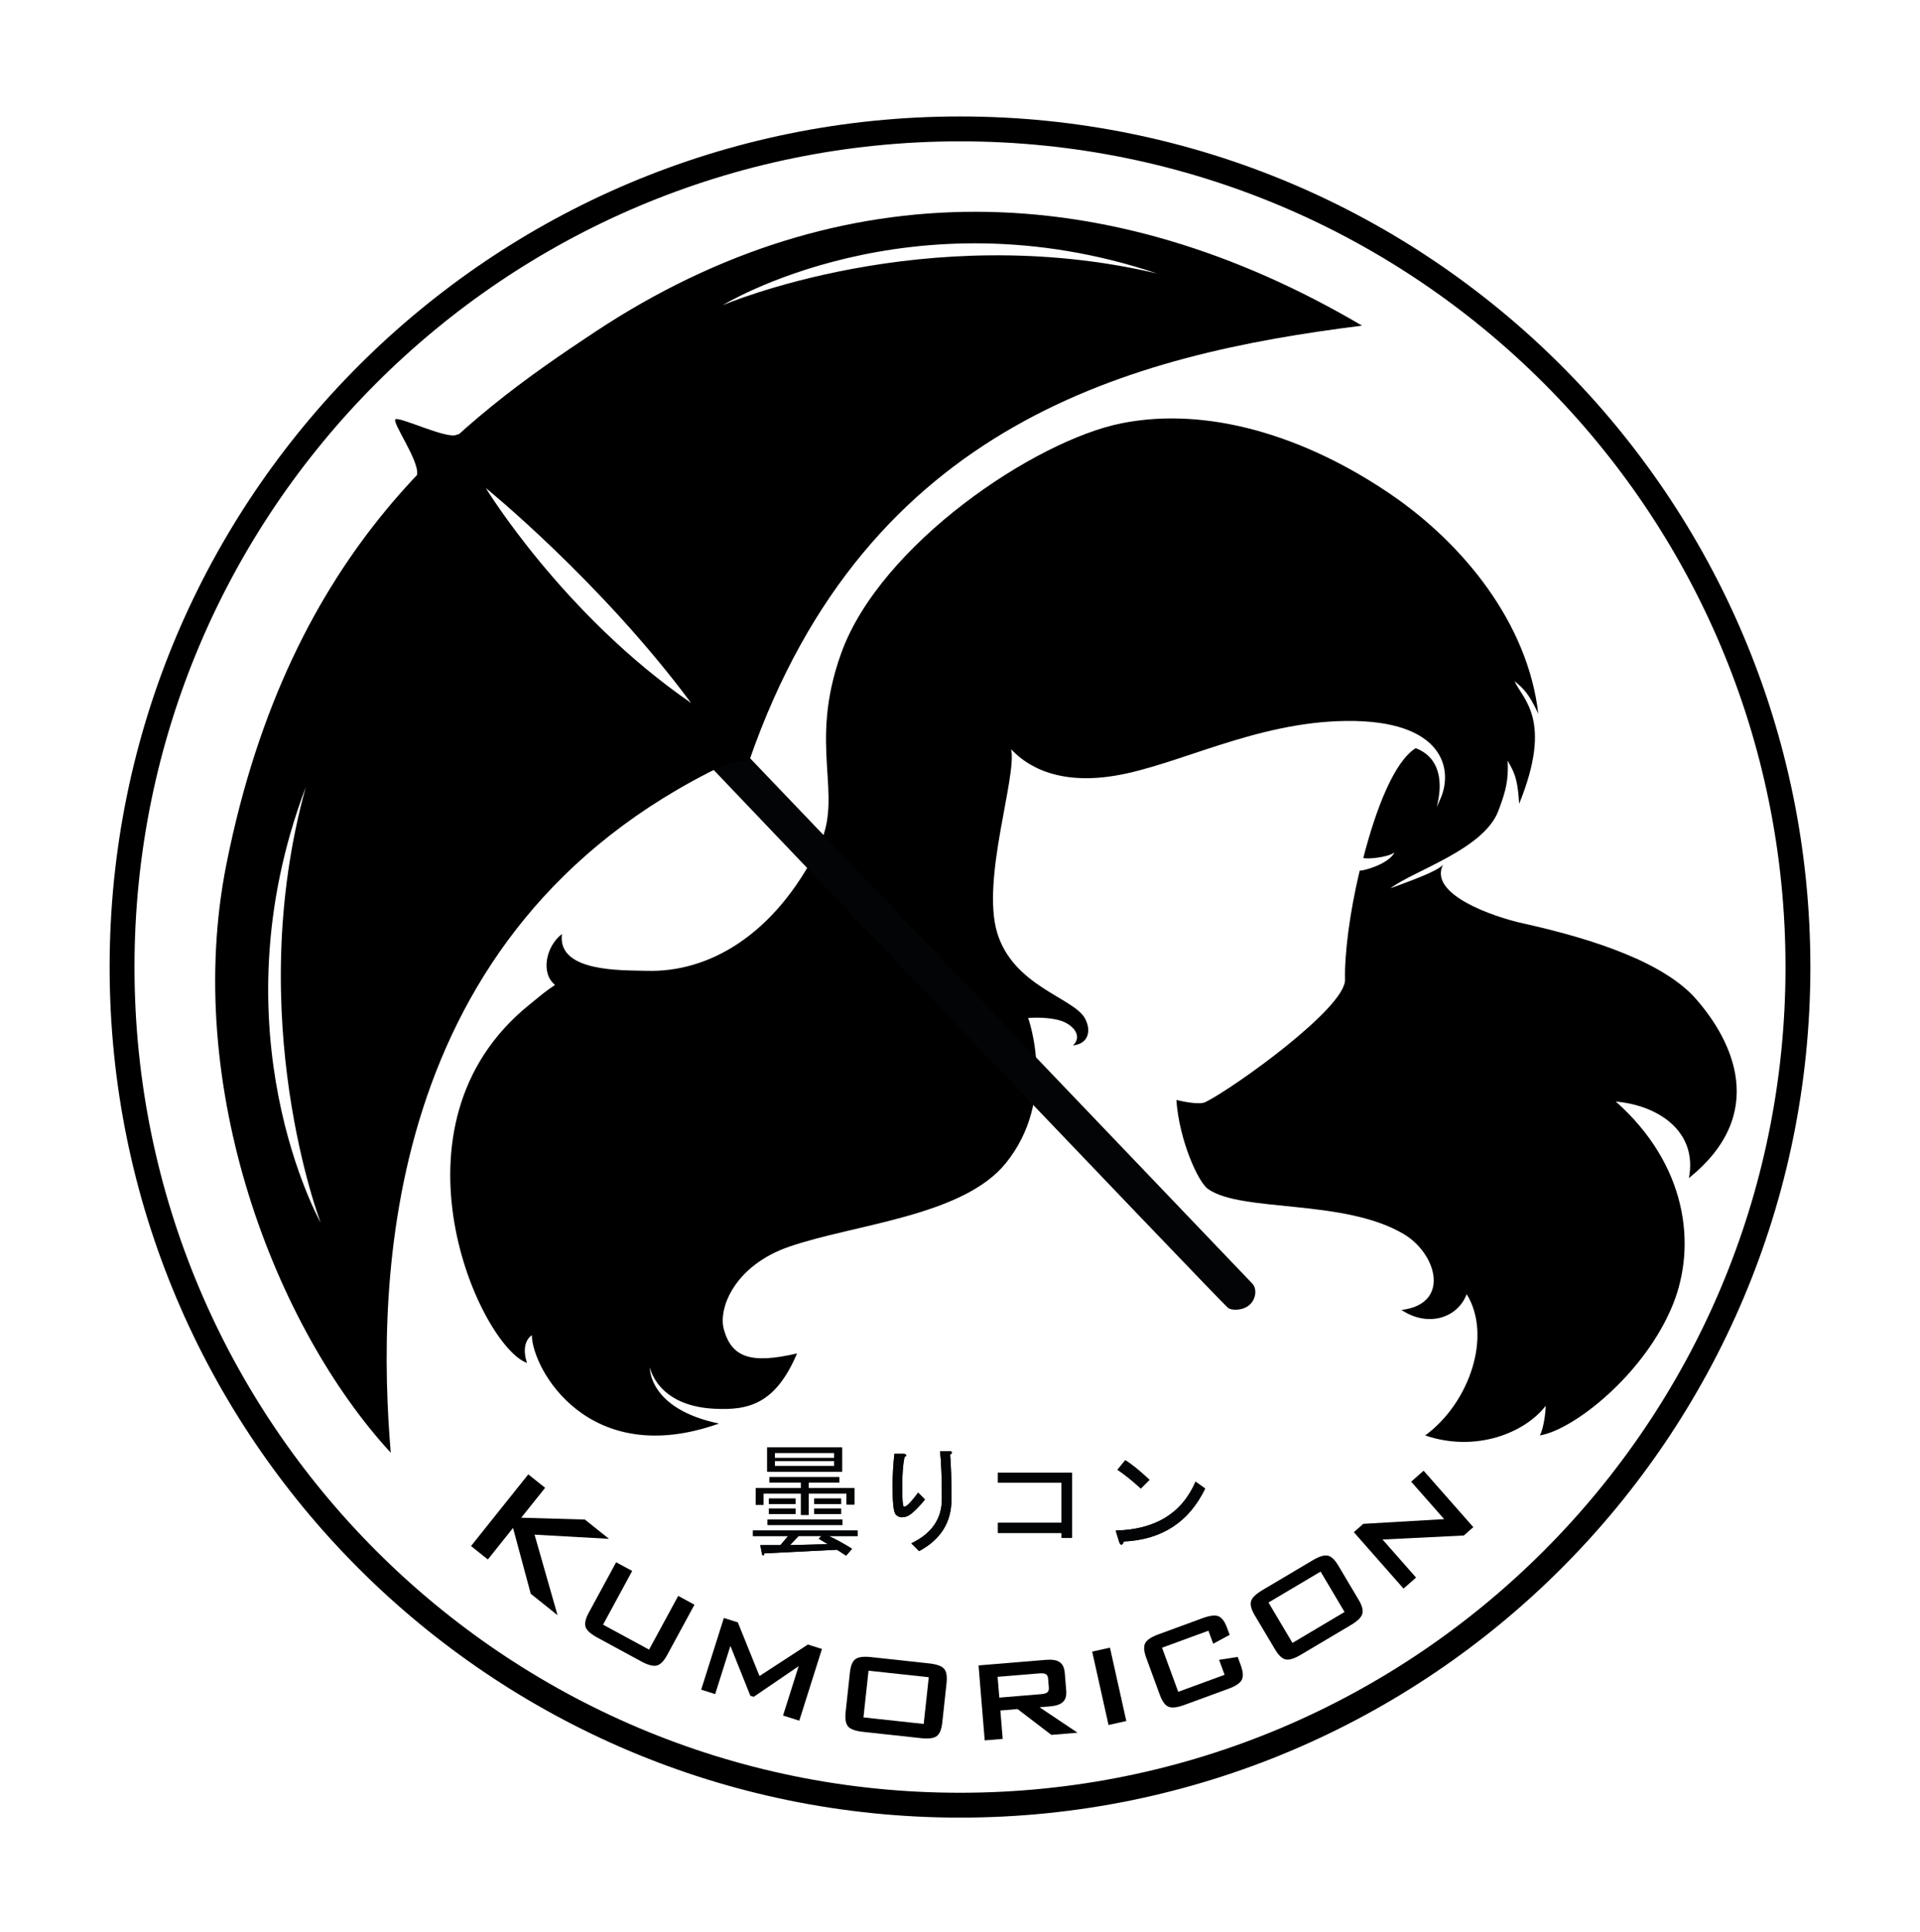 <?xml version="1.0" encoding="utf-8"?>
<!-- Generator: Adobe Illustrator 25.2.3, SVG Export Plug-In . SVG Version: 6.00 Build 0)  -->
<svg version="1.1" xmlns="http://www.w3.org/2000/svg" xmlns:xlink="http://www.w3.org/1999/xlink" x="0px" y="0px"
	 viewBox="0 0 648 652" style="enable-background:new 0 0 648 652;" xml:space="preserve">
<style type="text/css">
	.st0{fill:#020405;}
	.st1{fill-rule:evenodd;clip-rule:evenodd;}
	.st2{display:none;fill:#D1D3D4;}
	.st3{fill:none;}
	.st4{display:none;}
	.st5{display:inline;fill:#A31C42;}
	.st6{display:inline;fill-rule:evenodd;clip-rule:evenodd;fill:#A31C42;}
</style>
<g id="Layer_1">
	<path d="M362.12,352.75c5.63-0.61,6.16-5.49,3.95-9.3c-3.99-6.85-24.15-10.78-29.54-28.79c-5.38-18.01,6.75-52.76,4.73-61.85
		c3.65,3.9,13.58,12.47,35,8.93c21.41-3.54,47.44-18.15,78.13-18.48c32.94-0.35,36.2,16.49,31.7,26.38
		c-4.5,9.89,6.56-11.5-8.28-17.2c-7.09,4.4-13.25,19.79-17.7,37.05c1.42,0.5,8.22-0.21,10.55-1.83c-2.18,3.92-9.96,6.05-11.77,6.14
		c-3.39,14.09-5.16,28.3-4.94,36.72c0.25,9.55-37.44,36.5-47.06,41.32c-1.92,0.96-6.73,0.03-9.86-0.68
		c0.9,13.3,7.24,27.62,10.7,30.04c11.35,7.97,45.65,3.21,65.93,15.13C485,423,489.67,440,473,442c9,6,19,2.67,22-5.33
		c8.67,14,1,36.67-14,47.67c17.25,5.88,33.79-1,40.67-10c0,2.5-0.83,8.17-2,10c11.63-1.89,35.67-21,45-44.33
		c8-20,4.67-47-19.33-68.33C560,373,573,382,570,397.5c27-21.67,14.67-46.5,2.33-60.5c-10.6-12.03-33.63-19.99-58.35-25.45
		c-9.97-2.2-31.92-9.77-26.98-19.71c-2.42,2.38-10.51,5.19-17.7,7.88c7.7-5.93,31.41-13.05,36.37-26.06c2.67-7,3.47-10.65,3.17-17
		c1.75,3.34,3.33,5,3.88,14.55c11.58-28.52,1.06-35.32-1.55-41.38c3,2.5,4.83,4.17,8,11c-3.5-30.67-25.42-57.36-49.58-73.89
		c-28.64-19.61-61.7-29.99-91.07-24.12c-29.37,5.87-81.32,40.91-94.55,77.41c-11.52,31.77,1.06,47.89-7.64,65.43
		c-14.99,30.23-37.42,42.52-58.06,41.91c-8.15-0.24-30.28,0.59-28.61-12.41c-5.33,4-7.33,13.17-2.33,17.17
		c-3.3,2.15-4.93,3.65-8.67,6.67c-50.56,40.79-16.68,115.13-0.79,120.88c-1.5-4.5-0.62-7.75,1.62-9.38
		c0.17,11.5,19.17,45.5,63.17,29.83c-24-5-23.33-19-23.33-19s2.33,13,21.67,14c11.35,0.59,20.67-1.33,28-18.67
		c-15.67,3.67-22,1.33-24.67-8c-2.08-7.27,3.67-21.67,22-28c21.99-7.6,58.59-10.26,73.09-28.14C357,370.87,347,343.5,347,343.5
		s5.62-0.56,10.5,0.75C361.94,345.45,365.62,349.5,362.12,352.75L362.12,352.75z"/>
	<path d="M133.45,141.5c1.13-1.12,17.44,6.79,20.64,5.21c3.21-1.58-4.39,8.17-4.39,8.17s-9.49,9.29-8.92,5.15
		C141.42,155.36,132.32,142.62,133.45,141.5L133.45,141.5z"/>
	<path class="st0" d="M414.42,441.26c-2.88-2.35-182.57-190.93-182.57-190.93l8.34-8.04l182.57,190.93c1.32,1.5,1.32,4.68-0.79,6.82
		C419.79,442.24,415.73,442.34,414.42,441.26L414.42,441.26z"/>
	<path class="st1" d="M163.94,164.65c0,0,26,42.7,69.3,72.54C202.75,196.12,163.94,164.65,163.94,164.65L163.94,164.65z
		 M131.88,490.17c-38.71-42-70.52-123.36-55.43-198.76c21.56-107.76,80.19-150.25,124.61-179.58c82.68-54.6,173-52.41,258.63-1.95
		c-77.48,9.7-167.04,32.6-206.66,146.36l-8.86,1.94C128.29,313.95,127.13,433.6,131.88,490.17L131.88,490.17z M243.87,103
		c0,0,62.93-38.74,146.66-10.72C311.92,73.79,243.87,103,243.87,103z M103.19,265.6c-31.23,82.59,5.04,146.97,5.04,146.97
		S81.67,343.43,103.19,265.6z"/>
	<path d="M611,326.3c0,158.5-128.49,286.99-287,286.99C165.49,613.3,37,484.8,37,326.3c0-158.51,128.49-287,287-287
		C482.51,39.3,611,167.8,611,326.3z M324,47.69c-153.87,0-278.61,124.74-278.61,278.61c0,153.87,124.74,278.61,278.61,278.61
		c153.87,0,278.61-124.74,278.61-278.61C602.61,172.43,477.87,47.69,324,47.69z"/>
</g>
<g id="Layer_3">
	<path class="st0" d="M276.32,519.19l3.08,1.85l-12.79,0.31l2.93-3.08h7.7L276.32,519.19L276.32,519.19z M257.22,524.59
		c0.41,0.41,0.67,0.26,0.77-0.46l24.5-1.23l3.08,2l2-2.31c-2.77-1.75-5.39-3.18-7.86-4.31h9.71v-1.85h-35.28v1.85H266l-2.62,3.08
		h-6.78L257.22,524.59L257.22,524.59z M285.72,503.94v3.7h2.62v-5.55h-15.41v-1.85h10.32v-1.85h-23.57v1.85h10.63v1.85h-15.25v5.7
		h2.62v-3.85h12.63v7.24h2.62v-7.24H285.72L285.72,503.94z M259.07,514.57h25.27v-1.85h-25.27V514.57L259.07,514.57z M258.91,488.38
		v8.17h25.27v-8.17H258.91L258.91,488.38z M259.53,507.48h8.94v-1.85h-8.94V507.48L259.53,507.48z M274.78,510.87h9.09v-1.85h-9.09
		V510.87L274.78,510.87z M261.53,494.7V493h20.03v1.7H261.53L261.53,494.7z M281.56,490.23v1.7h-20.03v-1.7H281.56L281.56,490.23z
		 M259.53,510.87h8.94v-1.85h-8.94V510.87L259.53,510.87z M274.78,507.48h9.09v-1.85h-9.09V507.48L274.78,507.48z"/>
	<path class="st0" d="M317.88,505.8c0,6.68-3.44,11.66-10.32,14.95l2.62,2.62c7.29-3.9,10.94-9.71,10.94-17.41
		c0-6.78-0.15-11.81-0.46-15.1c0.92-0.72,0.82-1.13-0.31-1.23h-3.08C317.68,493.42,317.88,498.81,317.88,505.8L317.88,505.8
		L317.88,505.8z M307.41,510.88c1.44-1.13,3.03-2.77,4.78-4.93l-2.31-2.31c-1.64,2.16-2.82,3.54-3.54,4.16
		c-0.51,0.41-0.92,0.62-1.23,0.62c-0.41,0-0.62-2.21-0.62-6.62c0-4.31,0.26-7.7,0.77-10.17c0.82-0.41,0.82-0.77,0-1.08h-3.39
		c-0.41,3.39-0.62,7.14-0.62,11.25c0,5.44,0.36,8.53,1.08,9.24c0.62,0.62,1.28,0.92,2,0.92
		C305.46,511.96,306.48,511.6,307.41,510.88L307.41,510.88L307.41,510.88z"/>
	<polygon class="st0" points="358.24,513.84 336.82,513.84 336.82,517.23 358.24,517.23 358.24,518.93 361.78,518.93 361.78,496.89 
		336.82,496.89 336.82,500.28 358.24,500.28 358.24,513.84 	"/>
	<path class="st0" d="M403.5,499.94c-4.62,10.68-13.61,16.18-26.96,16.49l1.23,4.01c0.51,1.13,1.03,1.03,1.54-0.31
		c12.84-0.62,21.98-6.57,27.43-17.87L403.5,499.94L403.5,499.94z M385.02,502.25l2.93-2.93c-3.29-3.08-6.01-5.29-8.17-6.63
		l-2.62,3.24C379.62,497.57,382.24,499.68,385.02,502.25L385.02,502.25L385.02,502.25z"/>
	<path class="st0" d="M276.32,519.19l3.08,1.85l-12.79,0.31l2.93-3.08h7.7L276.32,519.19L276.32,519.19z M257.22,524.59
		c0.41,0.41,0.67,0.26,0.77-0.46l24.5-1.23l3.08,2l2-2.31c-2.77-1.75-5.39-3.18-7.86-4.31h9.71v-1.85h-35.28v1.85H266l-2.62,3.08
		h-6.78L257.22,524.59L257.22,524.59z M285.72,503.94v3.7h2.62v-5.55h-15.41v-1.85h10.32v-1.85h-23.57v1.85h10.63v1.85h-15.25v5.7
		h2.62v-3.85h12.63v7.24h2.62v-7.24H285.72L285.72,503.94z M259.07,514.57h25.27v-1.85h-25.27V514.57L259.07,514.57z M258.91,488.38
		v8.17h25.27v-8.17H258.91L258.91,488.38z M259.53,507.48h8.94v-1.85h-8.94V507.48L259.53,507.48z M274.78,510.87h9.09v-1.85h-9.09
		V510.87L274.78,510.87z M261.53,494.7V493h20.03v1.7H261.53L261.53,494.7z M281.56,490.23v1.7h-20.03v-1.7H281.56L281.56,490.23z
		 M259.53,510.87h8.94v-1.85h-8.94V510.87L259.53,510.87z M274.78,507.48h9.09v-1.85h-9.09V507.48L274.78,507.48z"/>
	<path class="st0" d="M317.88,505.8c0,6.68-3.44,11.66-10.32,14.95l2.62,2.62c7.29-3.9,10.94-9.71,10.94-17.41
		c0-6.78-0.15-11.81-0.46-15.1c0.92-0.72,0.82-1.13-0.31-1.23h-3.08C317.68,493.42,317.88,498.81,317.88,505.8L317.88,505.8
		L317.88,505.8z M307.41,510.88c1.44-1.13,3.03-2.77,4.78-4.93l-2.31-2.31c-1.64,2.16-2.82,3.54-3.54,4.16
		c-0.51,0.41-0.92,0.62-1.23,0.62c-0.41,0-0.62-2.21-0.62-6.62c0-4.31,0.26-7.7,0.77-10.17c0.82-0.41,0.82-0.77,0-1.08h-3.39
		c-0.41,3.39-0.62,7.14-0.62,11.25c0,5.44,0.36,8.53,1.08,9.24c0.62,0.62,1.28,0.92,2,0.92
		C305.46,511.96,306.48,511.6,307.41,510.88L307.41,510.88L307.41,510.88z"/>
	<polygon class="st0" points="358.24,513.84 336.82,513.84 336.82,517.23 358.24,517.23 358.24,518.93 361.78,518.93 361.78,496.89 
		336.82,496.89 336.82,500.28 358.24,500.28 358.24,513.84 	"/>
	<path class="st0" d="M403.5,499.94c-4.62,10.68-13.61,16.18-26.96,16.49l1.23,4.01c0.51,1.13,1.03,1.03,1.54-0.31
		c12.84-0.62,21.98-6.57,27.43-17.87L403.5,499.94L403.5,499.94z M385.02,502.25l2.93-2.93c-3.29-3.08-6.01-5.29-8.17-6.63
		l-2.62,3.24C379.62,497.57,382.24,499.68,385.02,502.25L385.02,502.25L385.02,502.25z"/>
</g>
<g id="Layer_4">
	<path class="st2" d="M75.65,333c0,142.07,116.29,253.85,251.96,253.85c129.79,0,245.05-112.24,245.05-253.85"/>
	<g>
		<path class="st3" d="M75.65,333c0,142.07,116.29,253.85,251.96,253.85c129.79,0,245.05-112.24,245.05-253.85"/>
		<path d="M158.97,521.66l19.33-24.19l5.68,4.54l-8.07,10.09l21.48,0.62l8.15,6.51l-25.13-1.41l7.76,27.17l-9.04-7.22l-5.98-22.22
			l-8.5,10.64L158.97,521.66z"/>
		<path d="M213.37,530.06l-9.84,18.13l15.53,8.42l9.84-18.13l5.48,2.98l-9.24,17.02c-1.1,2.03-2.26,3.19-3.48,3.5
			c-1.22,0.3-2.97-0.16-5.26-1.4l-14.76-8.01c-2.27-1.23-3.6-2.43-4-3.6c-0.4-1.17-0.04-2.78,1.07-4.82l9.24-17.02L213.37,530.06z"
			/>
		<path d="M236.65,570.12l7.65-24.19l4.72,1.49l7.31,18.1l16.33-10.63l4.75,1.5l-7.65,24.19l-5.48-1.73l5.26-16.65l-15.15,10.33
			l-1.15-0.36l-6.73-16.81l-5.14,16.26L236.65,570.12z"/>
		<path d="M286.84,564.37c0.25-2.29,0.86-3.81,1.85-4.54c0.98-0.74,2.77-0.97,5.35-0.69l19.51,2.12c2.6,0.28,4.3,0.89,5.09,1.82
			c0.79,0.93,1.06,2.54,0.82,4.83l-1.44,13.31c-0.25,2.31-0.87,3.83-1.87,4.57c-0.99,0.74-2.77,0.97-5.33,0.69l-19.51-2.12
			c-2.58-0.28-4.28-0.88-5.08-1.82c-0.8-0.93-1.08-2.55-0.83-4.86L286.84,564.37z M291.42,579.48l20.33,2.2l1.71-15.76l-20.33-2.2
			L291.42,579.48z"/>
		<path d="M332.34,587.23l-2.08-25.29l22.77-1.88c2.08-0.17,3.62,0.09,4.62,0.78c1,0.69,1.57,1.9,1.71,3.64l0.49,5.96
			c0.14,1.71-0.22,2.99-1.1,3.82c-0.87,0.84-2.35,1.34-4.43,1.51l-3.47,0.29l12.82,8.59l-8.85,0.73l-11.39-8.71l-5.81,0.48
			l0.79,9.58L332.34,587.23z M350.76,564.63l-14.07,1.16l0.58,7.01l14.07-1.16c1.07-0.09,1.79-0.3,2.17-0.65
			c0.37-0.34,0.53-0.89,0.47-1.63l-0.24-2.92c-0.06-0.74-0.3-1.25-0.73-1.53C352.58,564.64,351.83,564.54,350.76,564.63z"/>
		<path d="M374.13,582.04l-5.52-24.76l6-1.34l5.52,24.76L374.13,582.04z"/>
		<path d="M407.84,550.23l-15.65,5.74l5.46,14.88l15.65-5.74l-1.86-5.06l6.29-0.97l1.03,2.81c0.79,2.16,0.91,3.8,0.34,4.92
			c-0.57,1.11-2.07,2.12-4.51,3.01l-14.88,5.46c-2.4,0.88-4.18,1.08-5.33,0.61c-1.15-0.47-2.13-1.8-2.93-3.98l-4.61-12.57
			c-0.79-2.16-0.91-3.8-0.34-4.9c0.56-1.1,2.06-2.1,4.48-2.98l14.88-5.46c2.46-0.9,4.26-1.11,5.4-0.64c1.14,0.48,2.11,1.8,2.9,3.96
			l0.85,2.31l-5.55,3L407.84,550.23z"/>
		<path d="M423.47,545.02c-1.18-1.98-1.59-3.56-1.25-4.74c0.34-1.18,1.63-2.43,3.87-3.76l16.88-10.02c2.25-1.34,3.97-1.87,5.17-1.6
			s2.38,1.39,3.55,3.37l6.84,11.51c1.19,2,1.6,3.59,1.25,4.78s-1.64,2.44-3.85,3.75l-16.88,10.02c-2.23,1.33-3.95,1.86-5.15,1.59
			c-1.2-0.26-2.4-1.39-3.58-3.39L423.47,545.02z M436.21,554.35l17.58-10.44l-8.09-13.63l-17.58,10.44L436.21,554.35z"/>
		<path d="M473.69,536.02l-16.77-19.04l3.19-2.81l27.29-1.59l-11.13-12.64l4.2-3.7l16.77,19.04l-3.21,2.83l-27.42,1.35l11.31,12.84
			L473.69,536.02z"/>
	</g>
</g>
<g id="Layer_2" class="st4">
	<polygon class="st5" points="156.85,529.96 171.47,507.44 176.75,510.87 170.65,520.27 189.24,518.98 196.83,523.91 175.02,524.83 
		184.04,547.62 175.62,542.15 168.56,523.49 162.13,533.39 156.85,529.96 	"/>
	<path class="st5" d="M207,529.04l-8.87,19.92l16.26,7.24l8.87-19.92l5.7,2.54l-8.34,18.74c-1,2.24-2.1,3.58-3.3,4.02
		c-1.2,0.44-2.99,0.12-5.38-0.94l-15.49-6.9c-2.37-1.05-3.79-2.17-4.27-3.36c-0.48-1.19-0.22-2.9,0.77-5.14l8.34-18.74L207,529.04
		L207,529.04z"/>
	<path class="st5" d="M230.78,568.65l6.95-25.94l4.88,1.31l8.03,18.96l16.14-12.48l4.83,1.29l-6.95,25.94l-5.58-1.5l4.29-16.02
		c0.08-0.31,0.21-0.7,0.38-1.16c0.17-0.46,0.36-0.98,0.59-1.55c-0.51,0.58-0.94,1.06-1.3,1.43c-0.36,0.37-0.68,0.66-0.95,0.89
		l-13.22,10.34l-1.2-0.32l-6.29-15.62c-0.23-0.59-0.41-1.13-0.55-1.63c-0.14-0.5-0.23-0.98-0.29-1.43c-0.1,0.55-0.19,1.05-0.28,1.5
		c-0.09,0.45-0.2,0.88-0.31,1.29l-4.29,16.02L230.78,568.65L230.78,568.65z"/>
	<path class="st6" d="M279.69,559.36c0.3-2.42,0.95-4.01,1.97-4.79c1.02-0.78,2.82-1.01,5.4-0.69l19.62,2.41
		c2.6,0.32,4.3,0.98,5.1,1.98c0.8,1,1.05,2.71,0.76,5.12l-1.73,14.06c-0.3,2.44-0.96,4.04-1.98,4.81c-1.02,0.77-2.83,1-5.42,0.68
		l-19.62-2.41c-2.59-0.32-4.28-0.97-5.08-1.97c-0.8-0.99-1.05-2.71-0.75-5.14L279.69,559.36L279.69,559.36z M284,575.47l20.45,2.51
		l2.07-16.89l-20.45-2.51L284,575.47L284,575.47z"/>
	<path class="st6" d="M342.25,560.39l-14.02,0.74l0.39,7.48l14.02-0.73c1.08-0.06,1.81-0.25,2.19-0.59c0.38-0.33,0.55-0.9,0.51-1.7
		l-0.17-3.23c-0.04-0.78-0.27-1.32-0.68-1.61C344.08,560.45,343.33,560.33,342.25,560.39L342.25,560.39z M323.26,583.64l-1.41-26.81
		l22.92-1.2c2.14-0.11,3.71,0.22,4.71,0.98c1,0.77,1.55,2.06,1.64,3.88l0.33,6.31c0.09,1.8-0.31,3.14-1.23,4.02
		c-0.92,0.88-2.44,1.37-4.58,1.48l-3.5,0.18l12.93,9.48l-8.96,0.47l-11.34-9.57l-5.91,0.31l0.53,10.13L323.26,583.64L323.26,583.64z
		"/>
	<polygon class="st5" points="364.86,580.74 361.12,554.14 367.31,553.28 371.04,579.87 364.86,580.74 	"/>
	<path class="st5" d="M401.8,548.89l-16.09,5.04l5.09,16.24l16.09-5.04l-1.73-5.51l6.35-0.63l0.95,3.03
		c0.73,2.34,0.79,4.07,0.18,5.2c-0.61,1.12-2.16,2.07-4.63,2.85l-15.31,4.8c-2.49,0.78-4.3,0.88-5.44,0.31
		c-1.14-0.57-2.07-2.03-2.81-4.37l-4.23-13.51c-0.73-2.32-0.79-4.05-0.19-5.18c0.6-1.13,2.15-2.08,4.64-2.86l15.31-4.8
		c2.47-0.77,4.28-0.87,5.43-0.29c1.15,0.58,2.09,2.03,2.81,4.36l0.76,2.43l-5.66,2.82L401.8,548.89L401.8,548.89z"/>
	<path class="st6" d="M416.78,545.11c-1.08-2.18-1.41-3.88-0.99-5.08c0.42-1.21,1.8-2.39,4.13-3.55l17.71-8.79
		c2.34-1.16,4.12-1.55,5.34-1.15c1.22,0.4,2.37,1.68,3.45,3.86l6.3,12.69c1.09,2.2,1.42,3.9,1,5.1c-0.43,1.2-1.81,2.39-4.15,3.55
		l-17.71,8.79c-2.33,1.16-4.11,1.54-5.32,1.15c-1.21-0.39-2.37-1.68-3.46-3.88L416.78,545.11L416.78,545.11z M429.25,556.18
		l18.46-9.16l-7.57-15.24l-18.46,9.16L429.25,556.18L429.25,556.18z"/>
	<path class="st5" d="M467,542.33l-15.93-21.61l3.44-2.53l24.61,1.52c0.83,0.04,1.58,0.1,2.25,0.19c0.67,0.08,1.32,0.2,1.94,0.36
		c-0.98-1.15-1.66-1.97-2.06-2.45c-0.4-0.49-0.7-0.86-0.9-1.13l-8.37-11.35l4.52-3.34l15.93,21.61l-3.44,2.53l-25.71-1.65
		c-0.63-0.06-1.19-0.12-1.68-0.18c-0.49-0.06-0.96-0.15-1.42-0.25c0.56,0.62,1.08,1.21,1.55,1.78c0.47,0.57,0.87,1.07,1.19,1.5
		l8.61,11.68L467,542.33L467,542.33z"/>
</g>
</svg>
